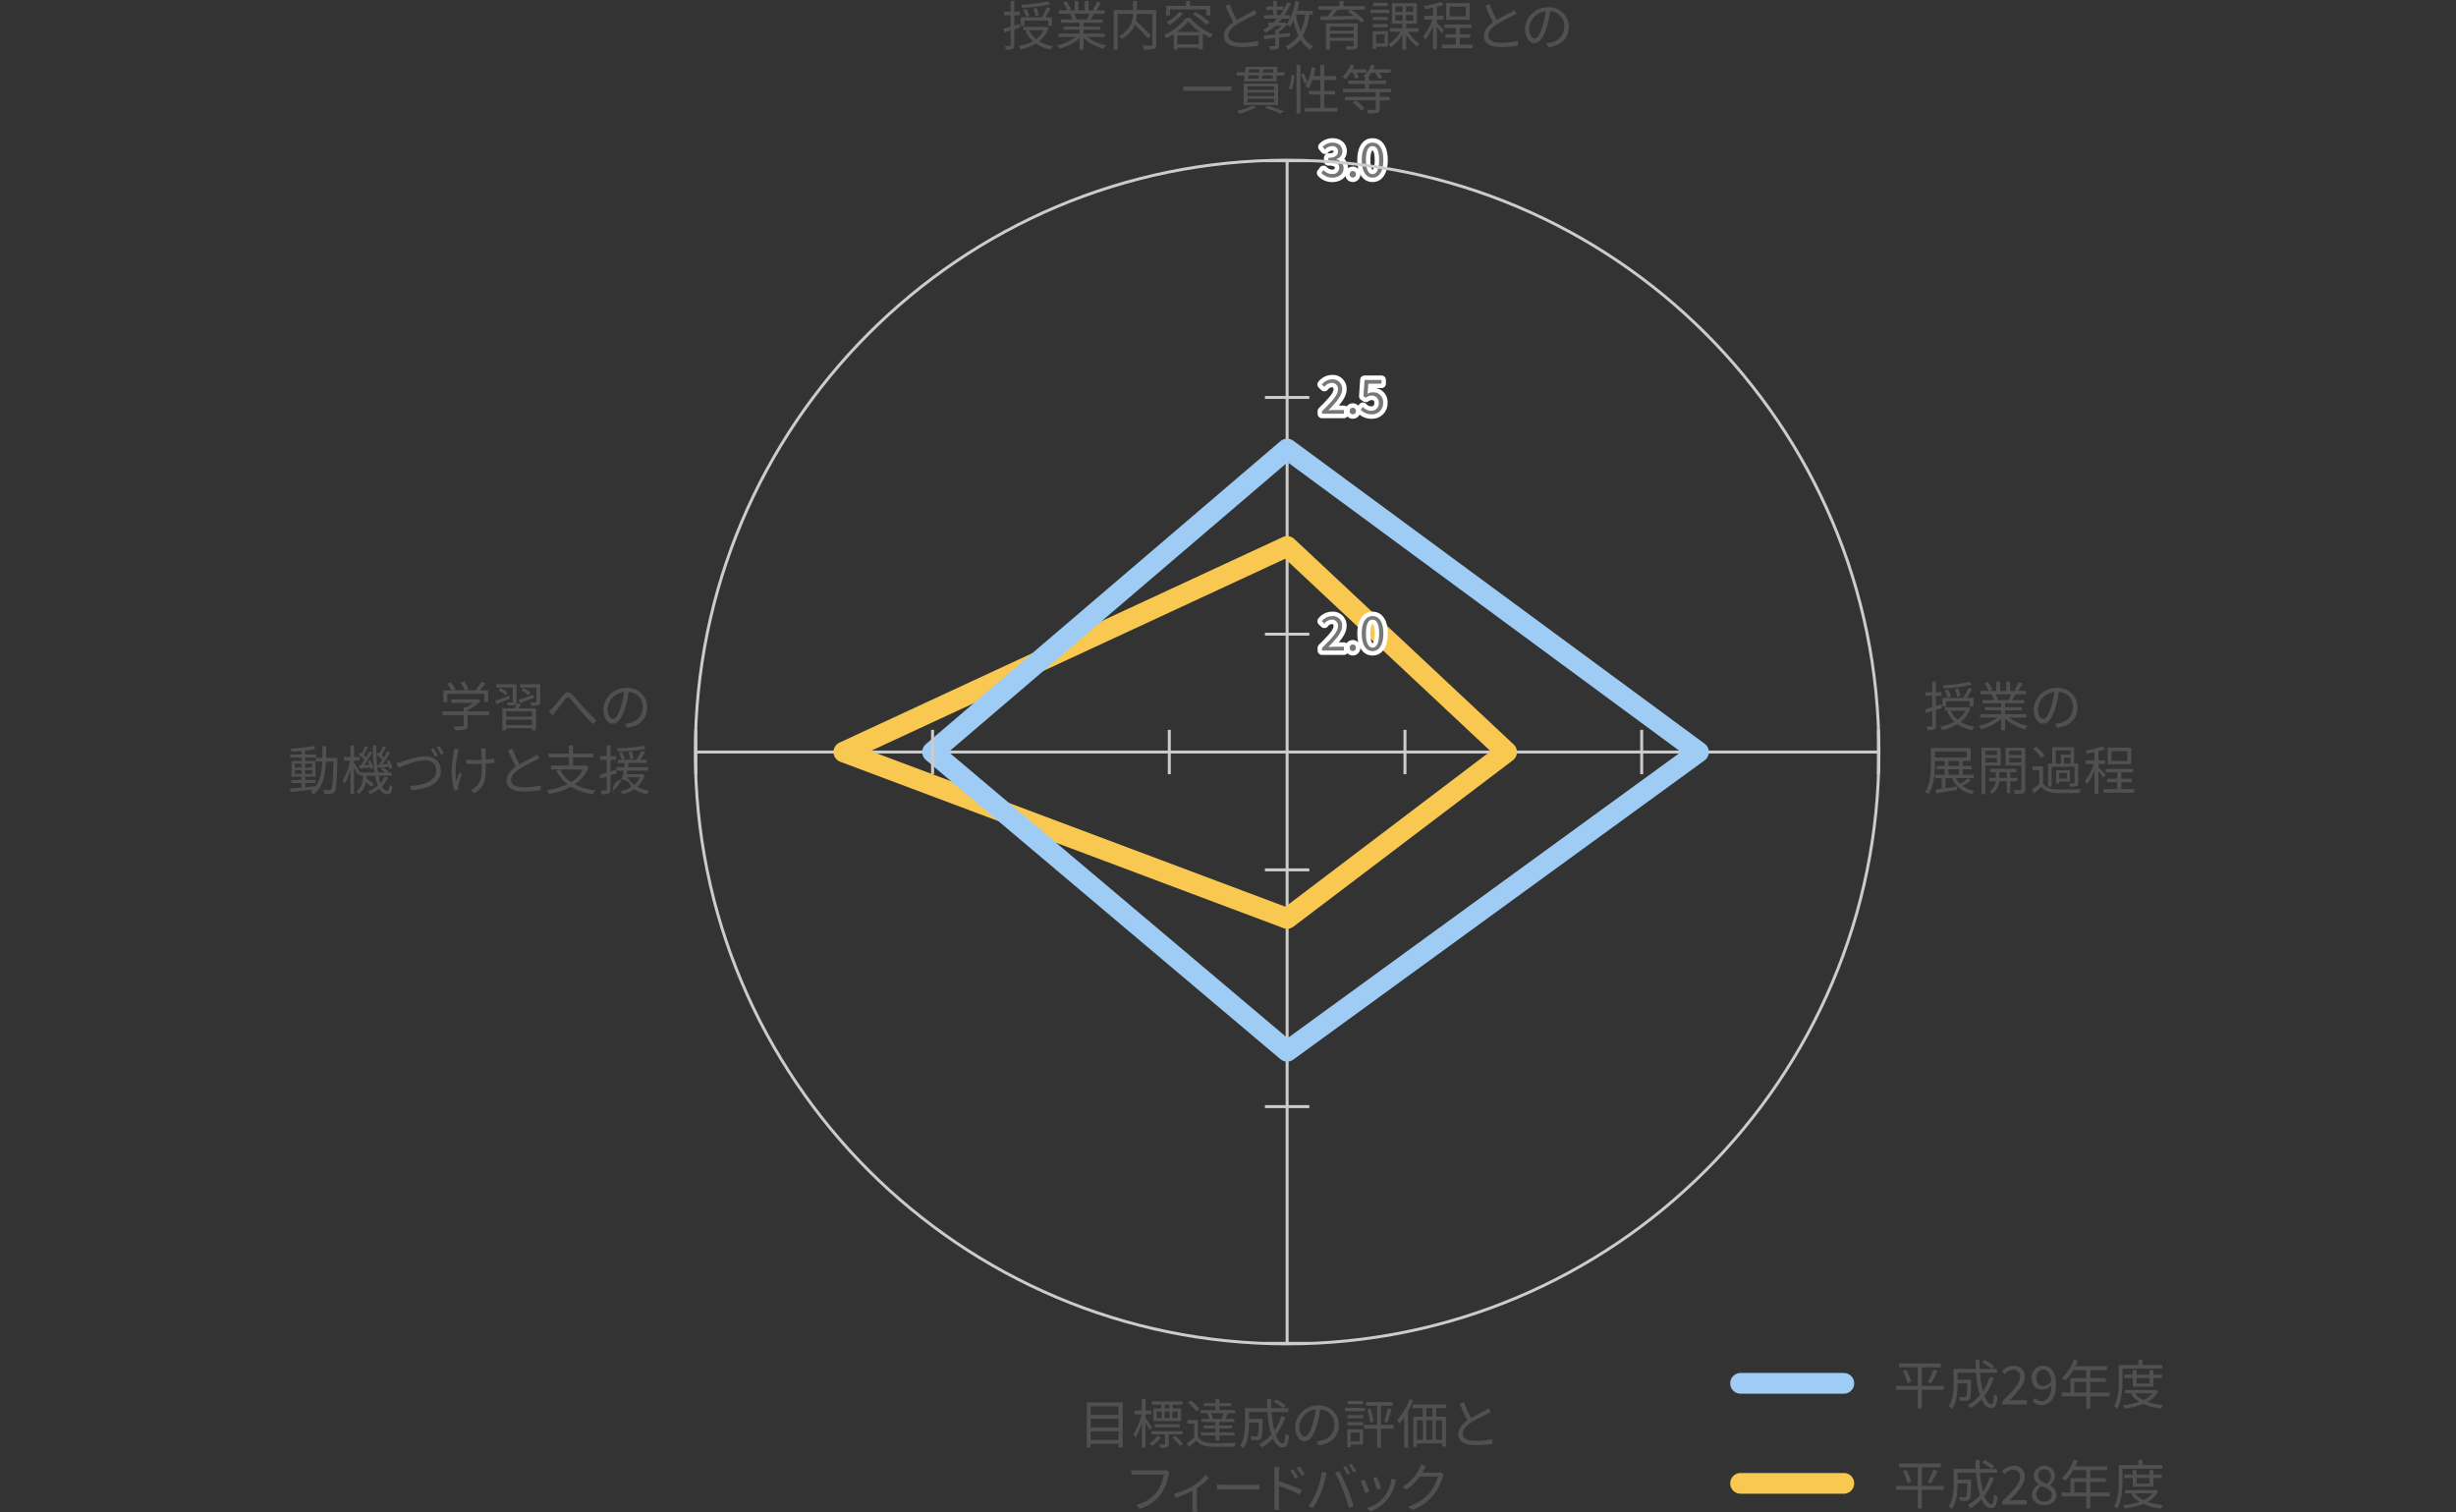 <svg xmlns="http://www.w3.org/2000/svg" width="830" height="511" viewBox="0 0 830 511"><rect x="0" y="0" width="830" height="511" fill="#333333" stroke="none"/><g transform="translate(-235 -931)"><g transform="translate(-3886.598 894.72)"><line y2="400" transform="translate(4556.582 90.41)" fill="none" stroke="#ccc" stroke-miterlimit="10" stroke-width="1"/><line x2="400" transform="translate(4356.582 290.41)" fill="none" stroke="#ccc" stroke-miterlimit="10" stroke-width="1"/><path d="M4556.581,346.642l74.171-56.232-74.171-69.468L4406.762,290.41Z" fill="none" stroke="#f9c850" stroke-linecap="round" stroke-linejoin="round" stroke-width="7"/><path d="M4556.582,391.535,4695.6,290.41,4556.581,188.02l-119.82,102.39Z" fill="none" stroke="#9eccf5" stroke-linecap="round" stroke-linejoin="round" stroke-width="7"/><path d="M4568.139,94.706l.736-.961a3.875,3.875,0,0,0,2.912,1.345,2.138,2.138,0,0,0,2.387-2.1c0-1.36-.945-2.257-3.651-2.257v-1.12c2.418,0,3.25-.945,3.25-2.145a1.775,1.775,0,0,0-1.986-1.809,3.443,3.443,0,0,0-2.432,1.153l-.785-.913a4.651,4.651,0,0,1,3.282-1.424c1.968,0,3.41,1.04,3.41,2.9a2.807,2.807,0,0,1-2.082,2.705v.064a2.988,2.988,0,0,1,2.482,2.913c0,2.033-1.682,3.249-3.762,3.249A4.853,4.853,0,0,1,4568.139,94.706Z" fill="#777" stroke="#fff" stroke-linejoin="round" stroke-width="3"/><path d="M4577.723,95.2a1.059,1.059,0,1,1,2.113,0,1.057,1.057,0,1,1-2.113,0Z" fill="#777" stroke="#fff" stroke-linejoin="round" stroke-width="3"/><path d="M4581.787,90.352c0-3.825,1.393-5.874,3.666-5.874s3.649,2.065,3.649,5.874c0,3.825-1.377,5.954-3.649,5.954S4581.787,94.177,4581.787,90.352Zm5.891,0c0-3.345-.9-4.706-2.225-4.706-1.346,0-2.242,1.361-2.242,4.706s.9,4.786,2.242,4.786C4586.781,95.138,4587.678,93.7,4587.678,90.352Z" fill="#777" stroke="#fff" stroke-linejoin="round" stroke-width="3"/><path d="M4568.379,175.234c3.441-3.425,5.377-5.474,5.377-7.347a2.01,2.01,0,0,0-2.16-2.225,3.337,3.337,0,0,0-2.434,1.361l-.848-.817a4.489,4.489,0,0,1,3.457-1.728,3.16,3.16,0,0,1,3.411,3.345c0,2.145-1.953,4.274-4.659,7.123.608-.048,1.313-.112,1.92-.112h3.315V176.1h-7.379Z" fill="#777" stroke="#fff" stroke-linejoin="round" stroke-width="3"/><path d="M4577.723,175.2a1.059,1.059,0,1,1,2.113,0,1.057,1.057,0,1,1-2.113,0Z" fill="#777" stroke="#fff" stroke-linejoin="round" stroke-width="3"/><path d="M4581.451,174.754l.721-.961a3.855,3.855,0,0,0,2.881,1.3,2.456,2.456,0,0,0,2.5-2.593,2.305,2.305,0,0,0-2.434-2.529,3.209,3.209,0,0,0-1.951.7l-.785-.5.369-5.49h5.713v1.248h-4.434l-.287,3.409a3.413,3.413,0,0,1,1.744-.48,3.288,3.288,0,0,1,3.537,3.586,3.725,3.725,0,0,1-3.841,3.857A4.981,4.981,0,0,1,4581.451,174.754Z" fill="#777" stroke="#fff" stroke-linejoin="round" stroke-width="3"/><path d="M4568.379,255.234c3.441-3.425,5.377-5.474,5.377-7.347a2.01,2.01,0,0,0-2.16-2.225,3.337,3.337,0,0,0-2.434,1.361l-.848-.817a4.489,4.489,0,0,1,3.457-1.728,3.16,3.16,0,0,1,3.411,3.345c0,2.145-1.953,4.274-4.659,7.123.608-.048,1.313-.112,1.92-.112h3.315V256.1h-7.379Z" fill="#777" stroke="#fff" stroke-linejoin="round" stroke-width="3"/><path d="M4577.723,255.2a1.059,1.059,0,1,1,2.113,0,1.057,1.057,0,1,1-2.113,0Z" fill="#777" stroke="#fff" stroke-linejoin="round" stroke-width="3"/><path d="M4581.787,250.352c0-3.825,1.393-5.874,3.666-5.874s3.649,2.065,3.649,5.874c0,3.825-1.377,5.954-3.649,5.954S4581.787,254.177,4581.787,250.352Zm5.891,0c0-3.345-.9-4.706-2.225-4.706-1.346,0-2.242,1.361-2.242,4.706s.9,4.786,2.242,4.786C4586.781,255.138,4587.678,253.7,4587.678,250.352Z" fill="#777" stroke="#fff" stroke-linejoin="round" stroke-width="3"/><path d="M4568.139,94.706l.736-.961a3.875,3.875,0,0,0,2.912,1.345,2.138,2.138,0,0,0,2.387-2.1c0-1.36-.945-2.257-3.651-2.257v-1.12c2.418,0,3.25-.945,3.25-2.145a1.775,1.775,0,0,0-1.986-1.809,3.443,3.443,0,0,0-2.432,1.153l-.785-.913a4.651,4.651,0,0,1,3.282-1.424c1.968,0,3.41,1.04,3.41,2.9a2.807,2.807,0,0,1-2.082,2.705v.064a2.988,2.988,0,0,1,2.482,2.913c0,2.033-1.682,3.249-3.762,3.249A4.853,4.853,0,0,1,4568.139,94.706Z" fill="#777"/><path d="M4577.723,95.2a1.059,1.059,0,1,1,2.113,0,1.057,1.057,0,1,1-2.113,0Z" fill="#777"/><path d="M4581.787,90.352c0-3.825,1.393-5.874,3.666-5.874s3.649,2.065,3.649,5.874c0,3.825-1.377,5.954-3.649,5.954S4581.787,94.177,4581.787,90.352Zm5.891,0c0-3.345-.9-4.706-2.225-4.706-1.346,0-2.242,1.361-2.242,4.706s.9,4.786,2.242,4.786C4586.781,95.138,4587.678,93.7,4587.678,90.352Z" fill="#777"/><path d="M4568.379,175.234c3.441-3.425,5.377-5.474,5.377-7.347a2.01,2.01,0,0,0-2.16-2.225,3.337,3.337,0,0,0-2.434,1.361l-.848-.817a4.489,4.489,0,0,1,3.457-1.728,3.16,3.16,0,0,1,3.411,3.345c0,2.145-1.953,4.274-4.659,7.123.608-.048,1.313-.112,1.92-.112h3.315V176.1h-7.379Z" fill="#777"/><path d="M4577.723,175.2a1.059,1.059,0,1,1,2.113,0,1.057,1.057,0,1,1-2.113,0Z" fill="#777"/><path d="M4581.451,174.754l.721-.961a3.855,3.855,0,0,0,2.881,1.3,2.456,2.456,0,0,0,2.5-2.593,2.305,2.305,0,0,0-2.434-2.529,3.209,3.209,0,0,0-1.951.7l-.785-.5.369-5.49h5.713v1.248h-4.434l-.287,3.409a3.413,3.413,0,0,1,1.744-.48,3.288,3.288,0,0,1,3.537,3.586,3.725,3.725,0,0,1-3.841,3.857A4.981,4.981,0,0,1,4581.451,174.754Z" fill="#777"/><path d="M4568.379,255.234c3.441-3.425,5.377-5.474,5.377-7.347a2.01,2.01,0,0,0-2.16-2.225,3.337,3.337,0,0,0-2.434,1.361l-.848-.817a4.489,4.489,0,0,1,3.457-1.728,3.16,3.16,0,0,1,3.411,3.345c0,2.145-1.953,4.274-4.659,7.123.608-.048,1.313-.112,1.92-.112h3.315V256.1h-7.379Z" fill="#777"/><path d="M4577.723,255.2a1.059,1.059,0,1,1,2.113,0,1.057,1.057,0,1,1-2.113,0Z" fill="#777"/><path d="M4581.787,250.352c0-3.825,1.393-5.874,3.666-5.874s3.649,2.065,3.649,5.874c0,3.825-1.377,5.954-3.649,5.954S4581.787,254.177,4581.787,250.352Zm5.891,0c0-3.345-.9-4.706-2.225-4.706-1.346,0-2.242,1.361-2.242,4.706s.9,4.786,2.242,4.786C4586.781,255.138,4587.678,253.7,4587.678,250.352Z" fill="#777"/><line y1="15" transform="translate(4356.761 282.911)" fill="none" stroke="#ccc" stroke-miterlimit="10" stroke-width="1"/><line y1="15" transform="translate(4436.761 282.911)" fill="none" stroke="#ccc" stroke-miterlimit="10" stroke-width="1"/><line y1="15" transform="translate(4516.761 282.911)" fill="none" stroke="#ccc" stroke-miterlimit="10" stroke-width="1"/><line x1="15" transform="translate(4549.082 490.231)" fill="none" stroke="#ccc" stroke-miterlimit="10" stroke-width="1"/><line x1="15" transform="translate(4549.082 410.231)" fill="none" stroke="#ccc" stroke-miterlimit="10" stroke-width="1"/><line x1="15" transform="translate(4549.082 330.231)" fill="none" stroke="#ccc" stroke-miterlimit="10" stroke-width="1"/><line y2="15" transform="translate(4756.402 282.91)" fill="none" stroke="#ccc" stroke-miterlimit="10" stroke-width="1"/><line y2="15" transform="translate(4676.402 282.91)" fill="none" stroke="#ccc" stroke-miterlimit="10" stroke-width="1"/><line y2="15" transform="translate(4596.402 282.91)" fill="none" stroke="#ccc" stroke-miterlimit="10" stroke-width="1"/><line x2="15" transform="translate(4549.081 90.59)" fill="none" stroke="#ccc" stroke-miterlimit="10" stroke-width="1"/><line x2="15" transform="translate(4549.081 170.59)" fill="none" stroke="#ccc" stroke-miterlimit="10" stroke-width="1"/><line x2="15" transform="translate(4549.081 250.59)" fill="none" stroke="#ccc" stroke-miterlimit="10" stroke-width="1"/><path d="M4464.387,46.194v5.293c0,.739-.162,1.1-.613,1.315a5.24,5.24,0,0,1-2.25.252,5.366,5.366,0,0,0-.378-1.242c.774.018,1.476.018,1.674,0,.235,0,.325-.054.325-.325v-4.9l-2.089.685-.342-1.3c.666-.18,1.513-.432,2.431-.72v-3.8h-2.251V40.216h2.251v-3.6h1.242v3.6h1.909v1.243h-1.909V44.88l1.854-.577.162,1.225Zm11.632-.558a10.05,10.05,0,0,1-3.259,4.609,13.763,13.763,0,0,0,4.663,1.675,5.158,5.158,0,0,0-.811,1.152,13.179,13.179,0,0,1-4.933-2.07,16.4,16.4,0,0,1-5.2,2.016,4.269,4.269,0,0,0-.613-1.17,15.816,15.816,0,0,0,4.808-1.657,10.332,10.332,0,0,1-2.5-3.475l.774-.234h-1.458V45.348h7.508l.235-.054Zm-8.211-.612h-1.224v-2.9h7.147l-.107-.036a22.21,22.21,0,0,0,1.782-3.367l1.242.414c-.557.99-1.224,2.143-1.818,2.989h2.269v2.881h-1.261V43.259h-8.03Zm8.751-7.329a53.1,53.1,0,0,1-9.525,1.207,4.017,4.017,0,0,0-.324-1.026,51.924,51.924,0,0,0,9.02-1.171ZM4468.4,42a10.832,10.832,0,0,0-1.062-2.413l1.026-.342a8.645,8.645,0,0,1,1.116,2.359Zm.954,4.483a8.326,8.326,0,0,0,2.4,3.025,8.831,8.831,0,0,0,2.611-3.025Zm2.179-4.717a10.989,10.989,0,0,0-.721-2.557l1.082-.252a11.633,11.633,0,0,1,.774,2.5Z" fill="#505050"/><path d="M4489.013,48.769a16.458,16.458,0,0,0,6.427,2.844,4.857,4.857,0,0,0-.9,1.189,17,17,0,0,1-6.77-3.691v3.925h-1.315V49.2a18.092,18.092,0,0,1-6.716,3.547,5.735,5.735,0,0,0-.864-1.135,17.338,17.338,0,0,0,6.355-2.844h-5.887V47.634h7.112V46.3h-5.42V45.276h5.42V43.961h-6.319v-1.1h3.925a7.642,7.642,0,0,0-.882-1.8l.63-.126h-4.394V39.784h2.863a14.033,14.033,0,0,0-1.423-2.61l1.135-.379a12.4,12.4,0,0,1,1.53,2.647l-.917.342h2.213V36.6h1.244v3.187h2.142V36.6h1.26v3.187h2.179l-.666-.216a20.605,20.605,0,0,0,1.368-2.737l1.368.361a25.17,25.17,0,0,1-1.584,2.592h2.791v1.153h-3.6c-.36.684-.755,1.386-1.116,1.926h4.087v1.1h-6.517v1.315h5.635V46.3h-5.635v1.332h7.219v1.135Zm-4.484-7.832a7.584,7.584,0,0,1,.9,1.8l-.576.126h4.231l-.18-.054a16.5,16.5,0,0,0,.918-1.872Z" fill="#505050"/><path d="M4512.343,51.272c0,.864-.2,1.3-.811,1.512a11.964,11.964,0,0,1-3.348.234,4.966,4.966,0,0,0-.451-1.35c1.26.054,2.485.054,2.863.036.324-.018.432-.126.432-.45V40.99h-5.221a12.287,12.287,0,0,1-.325,2.341,53.734,53.734,0,0,1,5.078,5.006l-1.1.864a44.524,44.524,0,0,0-4.376-4.591,9.608,9.608,0,0,1-4.375,4.825,5.563,5.563,0,0,0-.954-1.008,8.108,8.108,0,0,0,4.718-7.437h-5.186V53.072h-1.314v-13.4h6.517V36.6h1.332v3.079h6.519Z" fill="#505050"/><path d="M4523.753,42.305a20.934,20.934,0,0,0,7.724,5.546,7.7,7.7,0,0,0-.846,1.206,28.346,28.346,0,0,1-2.539-1.423v5.348h-1.332v-.54H4519.5v.612h-1.278V47.833a27.481,27.481,0,0,1-2.449,1.386,5.31,5.31,0,0,0-.756-1.116,19.668,19.668,0,0,0,7.4-5.8Zm-6.771-.81h-1.295V38.254h6.733V36.6h1.351v1.657h6.841v3.241h-1.368V39.478h-12.262Zm4.43-.757a16.742,16.742,0,0,1-4.645,4.016,7.394,7.394,0,0,0-.954-1.045,13.1,13.1,0,0,0,4.321-3.385Zm5.779,6.3a20.285,20.285,0,0,1-4.033-3.493,18.359,18.359,0,0,1-3.762,3.493Zm-.431,4.2V48.247H4519.5v2.989Zm-1.153-10.93a27.983,27.983,0,0,1,4.7,3.457l-.973.9a26.427,26.427,0,0,0-4.646-3.566Z" fill="#505050"/><path d="M4539.574,43.007c1.694-1.026,3.638-1.98,4.628-2.52a9.794,9.794,0,0,0,1.278-.847l.792,1.279c-.414.252-.864.485-1.386.755a59.945,59.945,0,0,0-5.474,2.99c-1.674,1.08-2.683,2.268-2.683,3.636,0,1.495,1.423,2.432,4.268,2.432a26.794,26.794,0,0,0,5.762-.613v1.6a35.458,35.458,0,0,1-5.69.45c-3.385,0-5.834-1.009-5.834-3.709,0-1.855,1.189-3.313,3.116-4.664a59.82,59.82,0,0,1-2.612-5.545l1.423-.6A38.709,38.709,0,0,0,4539.574,43.007Z" fill="#505050"/><path d="M4564.093,41.189a20.956,20.956,0,0,1-2.215,7.184,8.741,8.741,0,0,0,3.493,3.547,4.041,4.041,0,0,0-.936,1.134,9.643,9.643,0,0,1-3.367-3.439,11.968,11.968,0,0,1-4.195,3.475,5.436,5.436,0,0,0-.793-1.188,10.08,10.08,0,0,0,4.268-3.62,23.417,23.417,0,0,1-1.62-4.987A11.788,11.788,0,0,1,4557.5,45.4a7.635,7.635,0,0,0-.954-.829,14.586,14.586,0,0,1-2.683,2.485V47.8c1.206-.126,2.448-.252,3.673-.379V48.57l-3.673.415v2.628c0,.685-.144,1.027-.631,1.225a8.119,8.119,0,0,1-2.412.2,3.705,3.705,0,0,0-.432-1.17c.9.018,1.674.018,1.909.018.233-.018.305-.072.305-.271v-2.5c-1.386.162-2.665.288-3.727.4l-.161-1.207c1.061-.089,2.412-.233,3.888-.377v-1.6h.594a10.27,10.27,0,0,0,1.477-1.333H4552.6a18.892,18.892,0,0,1-3.205,2.305,9.8,9.8,0,0,0-.954-1.008,15.58,15.58,0,0,0,2.107-1.3h-.288V43.925h1.6a15.691,15.691,0,0,0,1.351-1.332h-4.411V41.4h3.1V39.622h-2.377V38.487h2.377V36.6h1.225v1.89h2.25V39.6a18.992,18.992,0,0,0,1.243-2.593l1.26.36a21.97,21.97,0,0,1-2.143,4.033h1.729v1.189h-2.611c-.377.468-.756.9-1.152,1.332h1.962l.234-.072.649.468a19.1,19.1,0,0,0,2.791-7.724l1.349.216c-.2,1.063-.431,2.125-.719,3.115h5.258v1.261Zm-9.9.215a15.06,15.06,0,0,0,1.189-1.782h-2.25V41.4Zm5.384-.2a24.9,24.9,0,0,0,1.567,5.671,19.9,19.9,0,0,0,1.566-5.689h-3.133Z" fill="#505050"/><path d="M4582.867,39.55h-4.7a26.381,26.381,0,0,1,4.537,3.583l-1.116.792a12.994,12.994,0,0,0-1.225-1.206c-4.519.18-9.308.306-12.46.36l-.053-1.242,2.484-.036a22.5,22.5,0,0,0,1.513-2.251h-4.7V38.344h7.149V36.6h1.349v1.747h7.221ZM4580.4,51.613c0,.721-.179,1.063-.738,1.225a11.6,11.6,0,0,1-2.934.2,5.218,5.218,0,0,0-.433-1.1c1.045.018,2.089.018,2.394.018.271-.018.361-.09.361-.343V50.065h-8.013v2.971h-1.332V44.177H4580.4Zm-9.363-6.319V46.68h8.013V45.294Zm8.013,3.763v-1.4h-8.013v1.4Zm-5.491-9.507c-.54.738-1.171,1.53-1.765,2.233,2.215-.036,4.753-.09,7.274-.144-.648-.505-1.333-1.008-1.963-1.423l1.008-.666Z" fill="#505050"/><path d="M4591.09,40.684h-6.338v-1.1h6.338Zm-.45,11.326h-3.979v.828h-1.135V46.806h5.114Zm-.018-8.931h-5.077V42.017h5.077Zm-5.077,1.315h5.077v1.08h-5.077Zm5.023-6.086h-4.933V37.227h4.933Zm-3.907,9.6v3.025h2.826V47.9Zm10.821-.882a13.275,13.275,0,0,0,3.925,4.069,5.456,5.456,0,0,0-.918,1.009,15.532,15.532,0,0,1-3.673-4.159v5.077h-1.3V48.049a12.515,12.515,0,0,1-3.889,4.177,6.624,6.624,0,0,0-.883-1.009,11.712,11.712,0,0,0,4.142-4.195h-3.566V45.816h4.2v-1.5h-3.53V37.353h8.445v6.968h-3.619v1.5h4.16v1.206Zm-4.285-6.734h2.376V38.452H4593.2Zm0,2.935h2.376V41.368H4593.2Zm6-4.771h-2.448v1.836h2.448Zm0,2.916h-2.448v1.855h2.448Z" fill="#505050"/><path d="M4608.8,47.527a20.61,20.61,0,0,0-1.638-2.233V53h-1.3V45.042a19.139,19.139,0,0,1-2.61,4.717,6.129,6.129,0,0,0-.667-1.224,18.589,18.589,0,0,0,3.1-5.636h-2.755v-1.26h2.934V38.9c-.882.18-1.8.324-2.629.45a5.045,5.045,0,0,0-.414-1.044,26.322,26.322,0,0,0,5.69-1.441l.936,1.009a14.952,14.952,0,0,1-2.286.72v3.043h2.25V42.9h-2.25V44c.558.469,2.088,2.053,2.448,2.467Zm10.479,3.835v1.206h-10.425V51.362h4.717V49.039h-3.493V47.868h3.493V45.726h-3.907V44.537h9.219v1.189h-3.979v2.142h3.583v1.171h-3.583v2.323Zm-1.008-8.391h-7.94V37.353h7.94Zm-1.314-4.447h-5.4v3.3h5.4Z" fill="#505050"/><path d="M4627.432,43.007c1.693-1.026,3.637-1.98,4.628-2.52a9.929,9.929,0,0,0,1.278-.847l.792,1.279c-.414.252-.864.485-1.387.755a60.009,60.009,0,0,0-5.473,2.99c-1.674,1.08-2.683,2.268-2.683,3.636,0,1.495,1.423,2.432,4.267,2.432a26.8,26.8,0,0,0,5.762-.613v1.6a35.456,35.456,0,0,1-5.689.45c-3.386,0-5.834-1.009-5.834-3.709,0-1.855,1.188-3.313,3.115-4.664a59.961,59.961,0,0,1-2.611-5.545l1.423-.6A38.594,38.594,0,0,0,4627.432,43.007Z" fill="#505050"/><path d="M4644.983,52.226l-.845-1.333a13.419,13.419,0,0,0,1.548-.234,5.437,5.437,0,0,0,4.573-5.347,5.014,5.014,0,0,0-4.807-5.222,35.372,35.372,0,0,1-1.081,5.186c-1.1,3.709-2.52,5.6-4.2,5.6-1.6,0-3.2-1.836-3.2-4.807a7.674,7.674,0,0,1,7.869-7.328,6.523,6.523,0,0,1,6.9,6.626C4651.735,49.147,4649.251,51.668,4644.983,52.226Zm-4.753-3.007c.846,0,1.8-1.207,2.719-4.249a29.489,29.489,0,0,0,1.008-4.862,6.28,6.28,0,0,0-5.581,5.834C4638.376,48.211,4639.42,49.219,4640.23,49.219Z" fill="#505050"/><path d="M4537.795,65.526v1.458h-16.349V65.526Z" fill="#505050"/><path d="M4555.615,60.7v1.117h-2.52l-.162,1.926h-10.966l.252-1.926h-2.647V60.7h2.791l.252-1.837h10.713l-.143,1.837Zm-9.525,11.829a25.61,25.61,0,0,1-5.491,2.161,10.565,10.565,0,0,0-.991-1.008,20.587,20.587,0,0,0,5.276-1.729Zm7.436-.756h-11.649v-7.22h11.649Zm-1.332-6.32h-9.02V66.66h9.02Zm0,2.071h-9.02v1.242h9.02Zm0,2.107h-9.02v1.26h9.02Zm-8.84-6.789h3.474c.055-.341.091-.72.145-1.116H4543.5Zm.414-3.1-.145,1.044h3.457c.055-.36.072-.7.108-1.044Zm7.921,3.1.091-1.116h-3.565c-.054.4-.109.775-.144,1.116Zm.253-3.1h-3.511l-.108,1.044h3.529Zm-1.819,12.243c1.981.613,4.124,1.387,5.439,1.963l-1.37.72a43.922,43.922,0,0,0-5.113-1.98Z" fill="#505050"/><path d="M4557.141,66.21a18.252,18.252,0,0,0,.935-4.61l1.009.144a20.132,20.132,0,0,1-.9,4.826Zm2.592-8.013h1.332V74.636h-1.332Zm2.4,2.881a16.988,16.988,0,0,1,1.314,3.007l-1.008.486a18.079,18.079,0,0,0-1.243-3.061ZM4573.6,72.746v1.278h-10.983V72.746h5.15v-4.5h-3.818V67h3.818V63.275h-2.629a13.06,13.06,0,0,1-1.261,2.791,10.365,10.365,0,0,0-1.188-.613,17.522,17.522,0,0,0,2.178-6.427l1.3.215c-.181.937-.4,1.873-.648,2.755h2.251V58.269h1.332V62h4.069v1.279H4569.1V67h3.673v1.242H4569.1v4.5Z" fill="#505050"/><path d="M4578.039,60.844a11.54,11.54,0,0,1-1.692,2.233,8.626,8.626,0,0,0-1.1-.775,11.7,11.7,0,0,0,2.737-4.177l1.26.324a11.34,11.34,0,0,1-.557,1.261h4.681v1.134h-3.26a7.55,7.55,0,0,1,.631,1.6l-1.171.433a11.779,11.779,0,0,0-.774-2.035Zm9.849,6.59v1.585h3.367v1.17h-3.367V73.07c0,.792-.18,1.134-.792,1.35a11.679,11.679,0,0,1-3.079.216,4.654,4.654,0,0,0-.487-1.26c1.225.036,2.287.036,2.612,0,.324,0,.4-.072.4-.324V70.189h-10.461v-1.17h10.461V67.434H4575.5v-1.17h7.383v-1.6h-5.618V63.527h5.618V62.32c-.181-.125-.379-.233-.487-.306a9.161,9.161,0,0,0,2.575-3.889l1.279.288a11.479,11.479,0,0,1-.541,1.3h5.834v1.134h-3.835a9.411,9.411,0,0,1,.99,1.639l-1.152.5a8.251,8.251,0,0,0-1.261-2.143h-1.223a10.244,10.244,0,0,1-1.117,1.44h.287v1.243h5.8v1.134h-5.8v1.6h7.491v1.17Zm-8.265,2.773a12.707,12.707,0,0,1,3.079,2.665l-1.026.846a13.025,13.025,0,0,0-3.025-2.755Z" fill="#505050"/><path d="M4500.992,510.2v15.214H4499.6v-1.223h-9.416v1.223h-1.314V510.2Zm-10.8,1.3v2.917h9.416V511.5Zm0,4.2v2.953h9.416V515.7Zm9.416,7.184v-2.953h-9.416v2.953Z" fill="#505050"/><path d="M4510.115,519.584c-.252-.576-.881-1.675-1.4-2.557v8.462h-1.225v-8.408a18.781,18.781,0,0,1-2.195,5.024,7.506,7.506,0,0,0-.686-1.153,19.547,19.547,0,0,0,2.739-6.752h-2.377v-1.242h2.519v-3.889h1.225v3.889h2.018V514.2h-2.018v1.243c.5.666,1.838,2.665,2.143,3.151Zm3.746,2.4a11.9,11.9,0,0,1-2.935,2.917,4.39,4.39,0,0,0-.828-.811,10.432,10.432,0,0,0,2.736-2.665Zm2.7-.973v3.188c0,.611-.11.954-.559,1.133a7.359,7.359,0,0,1-2.322.2,4.085,4.085,0,0,0-.4-1.1h1.764c.217,0,.271-.071.271-.252v-3.169h-4.556v-1.08h10.443v1.08Zm-2.5-10.029h-3.205v-1.116h10.353v1.116H4517.9v1.243h2.843v4.285h-9.326V512.22h2.647Zm-2.178,7.635v-1.027h8.408v1.027Zm.666-3.133h1.621v-2.215h-1.621Zm2.592-2.215v2.215h1.675v-2.215Zm1.675-2.287h-1.656v1.243h1.656Zm2.754,2.287h-1.763v2.215h1.763Zm-.773,8.211a19.2,19.2,0,0,1,2.539,2.719l-.99.719a22.309,22.309,0,0,0-2.487-2.827Z" fill="#505050"/><path d="M4526.424,521.906c.846,1.332,2.43,1.945,4.537,2.017,1.98.09,6.121.036,8.283-.108a4.915,4.915,0,0,0-.433,1.314c-2.016.091-5.815.126-7.832.036-2.36-.09-3.979-.72-5.1-2.124-.791.774-1.619,1.53-2.5,2.3l-.7-1.278a29.391,29.391,0,0,0,2.484-2.072v-4.609h-2.285v-1.26h3.547Zm-.541-8.625a13.283,13.283,0,0,0-2.844-3.006l1.025-.756a13.44,13.44,0,0,1,2.9,2.934Zm4.5.541h-3.115V512.8h5.1v-1.351h-3.906v-1.008h3.906v-1.368h1.332v1.368h4.051v1.008H4533.7V512.8h5.293v1.026h-3.185l.773.216c-.342.63-.666,1.26-.973,1.729h3.133v1.026H4533.7V518h4.323v.99H4533.7v1.333h5.151v1.044H4533.7v1.693h-1.332v-1.693h-4.916v-1.044h4.916v-1.333h-4.015V518h4.015v-1.206h-4.7v-1.026h2.682a6.778,6.778,0,0,0-.791-1.747Zm4.051,1.8a18.264,18.264,0,0,0,.793-1.8h-4.485a5.7,5.7,0,0,1,.848,1.783l-.631.162h3.978Z" fill="#505050"/><path d="M4555.947,515.172a20.32,20.32,0,0,1-3.17,6.086c.666,1.765,1.494,2.791,2.414,2.791.5,0,.719-.937.846-3.331a3.185,3.185,0,0,0,1.152.721c-.251,3.06-.738,3.942-2.107,3.942-1.387,0-2.467-1.1-3.295-2.952a16.059,16.059,0,0,1-3.709,2.988,7.481,7.481,0,0,0-.973-1.061,14.385,14.385,0,0,0,4.143-3.331,35.432,35.432,0,0,1-1.314-7.581h-6.213v2.34h4.592v.577c-.09,4.033-.2,5.545-.577,6.013a1.388,1.388,0,0,1-1.08.523,20.757,20.757,0,0,1-2.142,0,2.776,2.776,0,0,0-.379-1.261c.828.072,1.6.091,1.908.091.254,0,.434-.036.541-.2.252-.271.342-1.4.414-4.5h-3.277v.144c0,2.521-.27,6.14-1.891,8.481a5.313,5.313,0,0,0-1.115-.9c1.476-2.2,1.639-5.275,1.639-7.6v-5.025h7.507c-.072-.99-.09-2-.107-3.024h1.385c0,1.044.019,2.052.072,3.024h5.816v1.315H4551.3a32.578,32.578,0,0,0,.99,6.248,17.768,17.768,0,0,0,2.305-4.862Zm-3.115-6.014a17.167,17.167,0,0,1,3.223,2.053l-.828.918a18.421,18.421,0,0,0-3.188-2.16Z" fill="#505050"/><path d="M4567.285,524.7l-.846-1.333a13.338,13.338,0,0,0,1.547-.233,5.438,5.438,0,0,0,4.575-5.348,5.014,5.014,0,0,0-4.807-5.221,35.11,35.11,0,0,1-1.082,5.185c-1.1,3.709-2.52,5.6-4.195,5.6-1.6,0-3.2-1.837-3.2-4.808a7.674,7.674,0,0,1,7.868-7.328,6.524,6.524,0,0,1,6.9,6.626C4574.037,521.618,4571.553,524.139,4567.285,524.7Zm-4.754-3.006c.846,0,1.8-1.207,2.719-4.249a29.2,29.2,0,0,0,1.008-4.863,6.28,6.28,0,0,0-5.58,5.834C4560.678,520.682,4561.721,521.691,4562.531,521.691Z" fill="#505050"/><path d="M4582.873,513.155h-6.789v-1.1h6.789Zm-.631,11.327h-4.176v.828H4576.9v-6.032h5.347Zm-5.31-9.994h5.328v1.063h-5.328Zm0,2.377h5.328v1.08h-5.328Zm5.275-6.086h-5.186V509.7h5.186Zm-4.141,9.6V523.4h3.006v-3.025Zm14.53-1.314h-4.3v6.427h-1.314v-6.427h-4.43V517.8h4.43V511.32h-3.727v-1.243h8.984v1.243h-3.943V517.8h4.3Zm-7.832-6.752a20.526,20.526,0,0,1,1.007,4.428l-1.152.289a21.809,21.809,0,0,0-.935-4.429Zm4.627,4.393a32.857,32.857,0,0,0,1.207-4.538l1.259.324a46.848,46.848,0,0,1-1.439,4.52Z" fill="#505050"/><path d="M4599.162,509.5a29.2,29.2,0,0,1-1.728,3.727v12.261h-1.278V515.3a18.4,18.4,0,0,1-1.676,2.089,10.134,10.134,0,0,0-.738-1.26,19.871,19.871,0,0,0,4.2-7.005Zm7.8,2.593v2.935h3.277v10.083h-1.3v-1.063h-8.48v1.171h-1.225V515.029h3.133v-2.935H4599v-1.207h11.379v1.207Zm-6.5,10.767h2v-6.626h-2Zm5.221-10.767h-2.053v2.935h2.053Zm-2.053,4.141v6.626h2.053v-6.626Zm5.312,0h-2.087v6.626h2.087Z" fill="#505050"/><path d="M4618.764,515.479c1.693-1.027,3.638-1.981,4.629-2.521a9.918,9.918,0,0,0,1.277-.846l.793,1.278c-.414.252-.865.486-1.387.756a60.219,60.219,0,0,0-5.474,2.989c-1.674,1.08-2.682,2.269-2.682,3.637,0,1.5,1.422,2.431,4.268,2.431a26.861,26.861,0,0,0,5.761-.612v1.6a35.579,35.579,0,0,1-5.689.45c-3.387,0-5.834-1.009-5.834-3.71,0-1.855,1.187-3.313,3.115-4.663a60.243,60.243,0,0,1-2.611-5.546l1.422-.594A38.879,38.879,0,0,0,4618.764,515.479Z" fill="#505050"/><path d="M4516.527,534.666a17.58,17.58,0,0,1-2.683,6.644,13.766,13.766,0,0,1-7.094,4.825l-1.225-1.35a12,12,0,0,0,7.022-4.34,13.679,13.679,0,0,0,2.359-5.869h-9.2c-.719,0-1.332.036-1.8.054v-1.585a18.02,18.02,0,0,0,1.8.109h9.039a3.706,3.706,0,0,0,.955-.09l1.1.7A3.888,3.888,0,0,0,4516.527,534.666Z" fill="#505050"/><path d="M4524.752,538.375a17.817,17.817,0,0,0,4.285-3.673l1.115,1.08a22.258,22.258,0,0,1-4.068,3.368v6.409a9.527,9.527,0,0,0,.09,1.585h-1.656c.035-.288.072-1.027.072-1.585V540.05a33.856,33.856,0,0,1-5.637,2.376l-.683-1.332A24.563,24.563,0,0,0,4524.752,538.375Z" fill="#505050"/><path d="M4535.406,538.033h9.867c.9,0,1.549-.054,1.944-.09v1.764c-.36-.017-1.115-.09-1.926-.09h-9.885c-.99,0-1.945.037-2.5.09v-1.764C4533.443,537.979,4534.4,538.033,4535.406,538.033Z" fill="#505050"/><path d="M4552.309,533.909a11.27,11.27,0,0,0-.145-1.872h1.783a16.682,16.682,0,0,0-.127,1.872v2.936a61.142,61.142,0,0,1,7.69,2.971l-.631,1.53a46.013,46.013,0,0,0-7.059-2.881v5.924c0,.576.055,1.549.11,2.125H4552.2a19.787,19.787,0,0,0,.108-2.125Zm7.959,1.585-1.028.468a17.846,17.846,0,0,0-1.6-2.736l.99-.45A27.284,27.284,0,0,1,4560.268,535.494Zm2.232-.954-1.008.5a17.43,17.43,0,0,0-1.676-2.7l.991-.468A24.381,24.381,0,0,1,4562.5,534.54Z" fill="#505050"/><path d="M4568.311,533.64l1.6.342c-.107.4-.252.918-.324,1.3a39.535,39.535,0,0,1-1.637,5.635,26.132,26.132,0,0,1-2.648,4.951l-1.53-.648a23.542,23.542,0,0,0,2.772-4.9A27.454,27.454,0,0,0,4568.311,533.64Zm4.482.3,1.459-.486a57.835,57.835,0,0,1,2.629,5.691c.738,1.782,1.693,4.537,2.16,6.157l-1.6.522a54.142,54.142,0,0,0-2.035-6.194A45.95,45.95,0,0,0,4572.793,533.945Zm5.078.235-.973.432a20.418,20.418,0,0,0-1.457-2.5l.954-.4A20.485,20.485,0,0,1,4577.871,534.18Zm2.018-.738-.973.431a17.238,17.238,0,0,0-1.494-2.484l.953-.4A21.386,21.386,0,0,1,4579.889,533.442Z" fill="#505050"/><path d="M4584.367,540.338l-1.369.5a32.112,32.112,0,0,0-1.6-4.052l1.333-.521C4583.09,537.042,4584.025,539.4,4584.367,540.338Zm8.787-3.061a14.1,14.1,0,0,1-2.556,5.527,13.723,13.723,0,0,1-5.871,4.286l-1.188-1.207a12.126,12.126,0,0,0,5.852-3.835,12.339,12.339,0,0,0,2.484-6.158l1.549.486C4593.3,536.754,4593.227,537.042,4593.154,537.277Zm-4.826,1.98-1.332.469a33.419,33.419,0,0,0-1.4-3.907l1.314-.451C4587.213,536.088,4588.094,538.465,4588.328,539.257Z" fill="#505050"/><path d="M4602.711,533.171a8.188,8.188,0,0,1-.434.757h4.881a3.011,3.011,0,0,0,1.17-.181l1.207.739a5.782,5.782,0,0,0-.416.955,17.432,17.432,0,0,1-3.2,6.193,15.781,15.781,0,0,1-7.168,4.9l-1.295-1.169a14.579,14.579,0,0,0,7.184-4.52,14.824,14.824,0,0,0,2.881-5.618h-6.086a18.28,18.28,0,0,1-4.573,4.43l-1.244-.937a14.839,14.839,0,0,0,5.655-6.086,6.151,6.151,0,0,0,.558-1.422l1.674.54A13.748,13.748,0,0,0,4602.711,533.171Z" fill="#505050"/><path d="M4286.9,277.923h-7.256v3.511c0,.792-.216,1.188-.865,1.386a13.326,13.326,0,0,1-3.312.216,5.724,5.724,0,0,0-.559-1.278c1.369.036,2.594.036,2.936.018.379-.018.468-.108.468-.378v-3.475h-7.2v-1.242h7.2v-1.3H4279a15.061,15.061,0,0,0,2.539-1.584H4274.1v-1.188h8.785l.271-.073.863.649a16.1,16.1,0,0,1-4.375,3.043v.45h7.256Zm-14.17-4.375h-1.279v-3.979h2.756a14.988,14.988,0,0,0-1.512-2.251l1.116-.5a12.067,12.067,0,0,1,1.728,2.448l-.611.307h3.672a10.553,10.553,0,0,0-1.332-2.629l1.169-.432a11.027,11.027,0,0,1,1.459,2.754l-.773.307h3.186a19.492,19.492,0,0,0,1.927-2.863l1.387.468c-.559.81-1.225,1.674-1.838,2.395h2.791v3.979h-1.3v-2.791h-12.549Z" fill="#505050"/><path d="M4293.92,272.377c-1.586.685-3.205,1.351-4.5,1.855l-.522-1.1c1.225-.377,3.043-1.044,4.825-1.746Zm.99-3.781h-5.582v-1.1h6.824v5.924c0,.594-.144.9-.576,1.08a7.7,7.7,0,0,1-2.322.162,4.949,4.949,0,0,0-.344-.99c.793.018,1.514.018,1.729,0,.216,0,.271-.072.271-.27Zm-4.123.162a9.933,9.933,0,0,1,2.358,1.693l-.719.864a9.272,9.272,0,0,0-2.342-1.765Zm6.859,5.456c-.251.486-.521.99-.773,1.422h5.869v7.436h-1.351v-.7h-8.733v.7h-1.314v-7.436h4.215a15.574,15.574,0,0,0,.7-1.692Zm3.745,2.467h-8.733v1.746h8.733Zm0,4.627v-1.819h-8.733v1.819Zm-4.518-8.517c1.295-.414,3.186-1.08,5.059-1.746l.2.99c-1.656.63-3.4,1.279-4.772,1.783Zm7.291.631c0,.63-.144.936-.611,1.134a8.234,8.234,0,0,1-2.432.18,3.933,3.933,0,0,0-.377-1.062c.846.036,1.619.036,1.871.036.217-.018.289-.072.289-.288V268.6h-5.617v-1.1h6.877Zm-4.016-2.143a8.532,8.532,0,0,0-2.377-1.71l.7-.811a9.983,9.983,0,0,1,2.412,1.639Z" fill="#505050"/><path d="M4308.336,275.529c.955-.973,2.467-3.026,3.529-4.3,1.063-1.224,1.981-1.4,3.17-.2,1.1,1.1,2.467,2.881,3.619,4.123,1.1,1.207,2.881,3.079,4.5,4.52L4322,280.984c-1.35-1.279-2.988-3.115-4.231-4.519-1.169-1.333-2.539-3.061-3.367-4-.773-.828-1.117-.7-1.746.054-.847,1.063-2.3,3.043-3.222,4.16-.379.468-.793,1.008-1.063,1.386l-1.332-1.351A12.614,12.614,0,0,0,4308.336,275.529Z" fill="#505050"/><path d="M4333.539,282.208l-.846-1.332a13.55,13.55,0,0,0,1.547-.234,5.438,5.438,0,0,0,4.574-5.348,5.014,5.014,0,0,0-4.806-5.222,35.221,35.221,0,0,1-1.082,5.186c-1.1,3.709-2.52,5.6-4.2,5.6-1.6,0-3.2-1.837-3.2-4.808a7.674,7.674,0,0,1,7.868-7.328,6.525,6.525,0,0,1,6.9,6.626C4340.291,279.129,4337.807,281.65,4333.539,282.208Zm-4.754-3.007c.846,0,1.8-1.206,2.719-4.249a29.326,29.326,0,0,0,1.008-4.861,6.279,6.279,0,0,0-5.58,5.833C4326.932,278.193,4327.975,279.2,4328.785,279.2Z" fill="#505050"/><path d="M4235.619,292.357s-.017.5-.017.684c-.2,7.544-.36,10.047-.973,10.8a1.415,1.415,0,0,1-1.205.666,12.343,12.343,0,0,1-2.18,0,3.639,3.639,0,0,0-.377-1.26c.863.072,1.656.09,2,.09a.683.683,0,0,0,.649-.288c.414-.523.629-2.9.81-9.435h-2.576c-.215,4.789-1.043,8.714-4.213,11.091a4.528,4.528,0,0,0-.99-.954,6.628,6.628,0,0,0,.773-.63c-2.718.324-5.507.63-7.525.846l-.2-1.17c1.08-.09,2.429-.216,3.906-.36v-1.549h-3.4v-1.026h3.4v-1.1h-3.367v-5.348h3.367v-1.134h-3.889V291.24h3.889v-1.188c-1.152.09-2.322.162-3.385.2a3.953,3.953,0,0,0-.324-.99,56.277,56.277,0,0,0,7.76-.882l.666,1.026a34.365,34.365,0,0,1-3.51.522v1.314h3.816v1.045h-3.816v1.134h3.492v5.348h-3.492v1.1h3.529v1.026h-3.529v1.423c1.17-.109,2.4-.235,3.6-.378v.072c1.548-2.125,2.035-5.023,2.2-8.391H4228.4v-1.26h2.143c.035-1.261.035-2.575.035-3.943h1.26c0,1.35,0,2.682-.035,3.943Zm-14.385,3.277h2.268v-1.3h-2.268Zm2.268,2.2v-1.315h-2.268v1.315Zm1.207-3.493v1.3h2.357v-1.3Zm2.357,2.178h-2.357v1.315h2.357Z" fill="#505050"/><path d="M4252.756,299.127a10,10,0,0,1-2.09,2.9c.506.954,1.1,1.476,1.783,1.476.522,0,.721-.432.811-2.053a2.85,2.85,0,0,0,.918.594c-.217,2.017-.612,2.611-1.8,2.611a3.061,3.061,0,0,1-2.611-1.854,13.079,13.079,0,0,1-3.133,1.8,7.381,7.381,0,0,0-.719-.847,11.728,11.728,0,0,0,3.367-1.98,17.38,17.38,0,0,1-.92-3.368h-2.808c-.018.361-.073.7-.108,1.044a19.59,19.59,0,0,1,2.485,1.765l-.756.919a17.658,17.658,0,0,0-1.945-1.513,6.437,6.437,0,0,1-2.358,3.961,3.813,3.813,0,0,0-.81-.882c1.638-1.134,2.125-3.151,2.3-5.294h-1.279V297.4l-.557.792c-.234-.577-.793-1.675-1.279-2.575V304.6h-1.207v-8.319a19.8,19.8,0,0,1-1.98,4.9,6.951,6.951,0,0,0-.667-1.116,20.887,20.887,0,0,0,2.522-6.77h-2.143v-1.224h2.268V288.18h1.207v3.889h1.945v1.224h-1.945v.811c.469.648,1.693,2.61,1.963,3.114l-.072.108h5.041a65.133,65.133,0,0,1-.577-9.129h1.208a58.544,58.544,0,0,0,.539,9.129h2.449a9.794,9.794,0,0,0-1.512-1.044l.629-.648a9,9,0,0,1,1.91,1.3l-.379.4h1.477v1.08h-4.393a16.154,16.154,0,0,0,.649,2.485,8.224,8.224,0,0,0,1.422-2.2Zm-9.2-4.249c.379-.5.793-1.117,1.207-1.747a13.265,13.265,0,0,0-1.91-1.836l.558-.739.434.325a21.7,21.7,0,0,0,1.08-2.521l1.043.414c-.467.882-1.008,1.944-1.457,2.683a6.38,6.38,0,0,1,.773.792c.432-.738.828-1.476,1.117-2.107l.971.469a46.153,46.153,0,0,1-2.7,4.2l1.764-.109a9.336,9.336,0,0,0-.487-1.116l.828-.306a9.4,9.4,0,0,1,1.008,2.593l-.881.378a4.974,4.974,0,0,0-.144-.612c-1.3.108-2.539.234-3.637.342l-.2-1.062Zm6.158-.181a18.141,18.141,0,0,0,1.08-1.584,11.469,11.469,0,0,0-1.891-1.818l.559-.739c.125.108.269.2.414.325a21.5,21.5,0,0,0,1.1-2.521l1.045.414c-.452.9-1.028,1.944-1.477,2.665.287.288.576.558.793.81.432-.738.828-1.476,1.115-2.107l.973.469c-.756,1.278-1.711,2.826-2.574,4.015l1.908-.126a10.244,10.244,0,0,0-.524-1.027l.831-.342a9.736,9.736,0,0,1,1.115,2.593l-.864.414a3.792,3.792,0,0,0-.216-.738c-1.35.144-2.629.234-3.764.342l-.2-1.008Z" fill="#505050"/><path d="M4257.539,293.654c1.531-.487,5.061-1.8,7.69-1.8,2.988,0,5.365,1.728,5.365,4.753,0,4.321-4.3,6.392-9.85,6.716l-.629-1.495c4.7-.126,8.895-1.566,8.895-5.239,0-1.891-1.387-3.385-3.819-3.385-2.953,0-7.543,1.981-8.966,2.539l-.666-1.567C4256.207,294.049,4256.855,293.851,4257.539,293.654Zm12.065-2.035-.991.432a19.667,19.667,0,0,0-1.459-2.521l.955-.414A25.145,25.145,0,0,1,4269.6,291.619Zm2.015-.757-.973.433a19.893,19.893,0,0,0-1.494-2.485l.938-.414A20.391,20.391,0,0,1,4271.619,290.862Z" fill="#505050"/><path d="M4276.367,290.647c-.576,2.61-1.187,6.553-.5,9.507.252-.757.631-1.856.973-2.755l.773.467c-.431,1.261-.97,3.1-1.17,3.98a2.711,2.711,0,0,0-.089.809c.017.181.037.433.054.613l-1.224.144a20.046,20.046,0,0,1-.955-5.708,48.462,48.462,0,0,1,.685-7.184,7.73,7.73,0,0,0,.09-1.206l1.674.162C4276.584,289.818,4276.457,290.3,4276.367,290.647Zm9.363-.379c-.017.4,0,1.6.018,2.719a21.329,21.329,0,0,0,2.936-.414v1.476c-.829.126-1.836.234-2.916.307v.63c0,4.141,0,7.076-3.819,9.327l-1.314-1.027a5.9,5.9,0,0,0,1.746-1.116c1.928-1.693,2.035-3.727,2.035-7.184v-.559c-.773.037-1.549.055-2.287.055-.863,0-2.143-.055-2.916-.108v-1.441a20.178,20.178,0,0,0,2.9.2c.739,0,1.512-.018,2.27-.054-.02-1.134-.072-2.34-.11-2.791a10.261,10.261,0,0,0-.162-1.08h1.676A9.007,9.007,0,0,0,4285.73,290.268Z" fill="#505050"/><path d="M4297.16,294.59c1.694-1.027,3.637-1.981,4.627-2.521a9.71,9.71,0,0,0,1.279-.846l.791,1.278c-.414.252-.863.486-1.386.756a59.969,59.969,0,0,0-5.473,2.989c-1.674,1.08-2.684,2.269-2.684,3.637,0,1.494,1.424,2.431,4.268,2.431a26.738,26.738,0,0,0,5.762-.613v1.6a35.459,35.459,0,0,1-5.69.45c-3.384,0-5.834-1.008-5.834-3.709,0-1.854,1.19-3.313,3.116-4.663a59.974,59.974,0,0,1-2.612-5.546l1.424-.594A38.533,38.533,0,0,0,4297.16,294.59Z" fill="#505050"/><path d="M4320.545,295.508a12.748,12.748,0,0,1-4.7,5.8,20.317,20.317,0,0,0,6.986,2.106,5.017,5.017,0,0,0-.846,1.26,19.691,19.691,0,0,1-7.435-2.557,24.361,24.361,0,0,1-7.473,2.5,4.644,4.644,0,0,0-.721-1.26,23.97,23.97,0,0,0,6.987-2.088,13.217,13.217,0,0,1-3.727-4.574l1.08-.378h-2.845V295h6.013v-2.773h-6.824v-1.3h6.824V288.2h1.369v2.738h6.86v1.3h-6.86V295h4.141l.252-.054Zm-9.688.81a11.261,11.261,0,0,0,3.745,4.231,10.785,10.785,0,0,0,4.015-4.231Z" fill="#505050"/><path d="M4327.9,298.3v4.772c0,.738-.179,1.1-.629,1.314a5.141,5.141,0,0,1-2.234.252,5.475,5.475,0,0,0-.394-1.242c.773.018,1.494.018,1.691,0,.217,0,.307-.054.307-.324v-4.357c-.774.252-1.5.485-2.161.684l-.216-1.3c.666-.18,1.476-.432,2.377-.7v-4.358h-2.233V291.8h2.233v-3.6h1.259v3.6h1.909v1.242H4327.9V297l1.873-.594.18,1.206Zm11.541-.125a9.108,9.108,0,0,1-2.464,4,12.919,12.919,0,0,0,4,1.368,5.052,5.052,0,0,0-.811,1.134,12.405,12.405,0,0,1-4.213-1.692,11.977,11.977,0,0,1-3.926,1.674,3.991,3.991,0,0,0-.755-.99,12.1,12.1,0,0,0,3.673-1.4,3.12,3.12,0,1,0-5.654,2.358,3.764,3.764,0,0,0-.918-.936c2.574-1.6,3.547-4.393,3.979-7H4329.9v-1.134h2.627c.055-.486.11-.973.145-1.423h-2.358v-1.1h6.391a23.44,23.44,0,0,0,1.656-3.025l1.262.414c-.5.865-1.1,1.837-1.656,2.611h2.177v1.1h-6.175c-.035.45-.09.937-.145,1.423h6.842v1.134h-7.022c-.054.4-.144.81-.234,1.206h5.041l.235-.035Zm.4-8.859a58.433,58.433,0,0,1-9.471.918,4.559,4.559,0,0,0-.324-1.044,59.228,59.228,0,0,0,9-.882Zm-7.957,1.152a18.248,18.248,0,0,1,.9,2.179l-1.1.378a15.156,15.156,0,0,0-.846-2.286Zm1.691,8.463a8.229,8.229,0,0,0,2.4,2.61,6.859,6.859,0,0,0,1.908-2.61Zm.955-6.122a19.345,19.345,0,0,0-.468-2.448l1.062-.181c.234.774.449,1.783.559,2.377Z" fill="#505050"/><path d="M4775.83,276.176v5.293c0,.739-.162,1.1-.611,1.315a5.245,5.245,0,0,1-2.25.252,5.423,5.423,0,0,0-.379-1.242c.773.018,1.476.018,1.674,0,.234,0,.324-.055.324-.325v-4.9l-2.088.685-.342-1.3c.666-.18,1.512-.432,2.43-.72v-3.8h-2.25V270.2h2.25v-3.6h1.242v3.6h1.91v1.243h-1.91v3.421l1.856-.577.162,1.225Zm11.633-.558a10.051,10.051,0,0,1-3.26,4.609,13.76,13.76,0,0,0,4.664,1.675,5.045,5.045,0,0,0-.81,1.152,13.186,13.186,0,0,1-4.934-2.07,16.4,16.4,0,0,1-5.2,2.016,4.308,4.308,0,0,0-.613-1.17,15.824,15.824,0,0,0,4.808-1.657,10.383,10.383,0,0,1-2.5-3.475l.776-.234h-1.459V275.33h7.508l.234-.054Zm-8.211-.612h-1.225v-2.9h7.149l-.108-.036a22.213,22.213,0,0,0,1.782-3.367l1.242.414c-.557.99-1.225,2.142-1.819,2.989h2.27v2.88h-1.26v-1.746h-8.031Zm8.75-7.329a53.181,53.181,0,0,1-9.523,1.207,4.137,4.137,0,0,0-.325-1.026,51.938,51.938,0,0,0,9.02-1.171Zm-8.156,4.3a10.839,10.839,0,0,0-1.063-2.413l1.028-.342a8.655,8.655,0,0,1,1.115,2.359Zm.955,4.483a8.3,8.3,0,0,0,2.394,3.025,8.841,8.841,0,0,0,2.612-3.025Zm2.178-4.717a10.918,10.918,0,0,0-.721-2.557l1.082-.252a11.49,11.49,0,0,1,.773,2.5Z" fill="#505050"/><path d="M4800.457,278.751a16.466,16.466,0,0,0,6.428,2.844,4.81,4.81,0,0,0-.9,1.189,17,17,0,0,1-6.769-3.691v3.925H4797.9v-3.835a18.093,18.093,0,0,1-6.716,3.547,5.78,5.78,0,0,0-.864-1.135,17.352,17.352,0,0,0,6.356-2.844h-5.889v-1.135h7.113v-1.332h-5.42v-1.026h5.42v-1.315h-6.32v-1.1h3.926a7.589,7.589,0,0,0-.883-1.8l.631-.126h-4.4v-1.153h2.864a14.124,14.124,0,0,0-1.422-2.611l1.135-.378a12.478,12.478,0,0,1,1.529,2.647l-.918.342h2.215v-3.187h1.242v3.187h2.142v-3.187h1.26v3.187h2.18l-.666-.216a20.538,20.538,0,0,0,1.367-2.737l1.369.361a25.191,25.191,0,0,1-1.584,2.592h2.791v1.153h-3.6c-.36.684-.756,1.386-1.117,1.926h4.087v1.1h-6.517v1.315h5.635v1.026h-5.635v1.332h7.221v1.135Zm-4.484-7.832a7.555,7.555,0,0,1,.9,1.8l-.576.126h4.232l-.179-.054a16.923,16.923,0,0,0,.918-1.872Z" fill="#505050"/><path d="M4816.891,282.208l-.846-1.333a13.55,13.55,0,0,0,1.547-.234,5.438,5.438,0,0,0,4.574-5.347,5.014,5.014,0,0,0-4.807-5.222,35.122,35.122,0,0,1-1.082,5.186c-1.1,3.709-2.519,5.6-4.195,5.6-1.6,0-3.2-1.836-3.2-4.807a7.674,7.674,0,0,1,7.867-7.328,6.525,6.525,0,0,1,6.9,6.626C4823.643,279.129,4821.158,281.65,4816.891,282.208Zm-4.754-3.007c.845,0,1.8-1.207,2.718-4.249a29.091,29.091,0,0,0,1.008-4.862,6.278,6.278,0,0,0-5.58,5.834C4810.283,278.193,4811.326,279.2,4812.137,279.2Z" fill="#505050"/><path d="M4787.678,300.027a22.038,22.038,0,0,1-2.881,1.818,9.89,9.89,0,0,0,4.016,1.692,4.233,4.233,0,0,0-.793,1.117,9.457,9.457,0,0,1-6.733-5.438h-2.215v3.439c1.205-.2,2.5-.4,3.8-.612l.055,1.17c-2.467.414-5.078.847-6.951,1.171l-.215-1.242c.594-.072,1.3-.181,2.07-.307v-3.619h-2.269v-1.152h3.222v-1.836H4776.1v-1.153h2.681v-1.638h-3.277v.846c0,3.061-.27,7.436-2.123,10.353a5.4,5.4,0,0,0-1.172-.685c1.8-2.826,1.945-6.787,1.945-9.668v-5.239h13.414v4.393h-2.683v1.638h3.025v1.153h-3.025v1.836h3.746v1.152h-6.1a7.568,7.568,0,0,0,1.44,1.927,22.129,22.129,0,0,0,2.7-1.819Zm-12.172-7.761h10.75v-2.052h-10.75Zm4.539,2.809h3.6v-1.638h-3.6Zm0,2.989h3.6v-1.836h-3.6Z" fill="#505050"/><path d="M4792.553,294.967v9.669h-1.315V288.953h6.518v6.014Zm0-4.987v1.458h3.943V289.98Zm3.943,3.961v-1.549h-3.943v1.549Zm4.465,6.338v4.015h-1.188v-4.015h-2.556a5.785,5.785,0,0,1-2.414,4.249,4.636,4.636,0,0,0-.883-.792,4.526,4.526,0,0,0,2.125-3.457h-2.25v-1.135h2.287V297.2h-1.945v-1.1h8.877v1.1h-2.053v1.944h2.449v1.135Zm-1.188-1.135V297.2h-2.521v1.944Zm6.247,3.745c0,.793-.18,1.224-.7,1.459a8.369,8.369,0,0,1-2.791.234,4.421,4.421,0,0,0-.431-1.333c.99.036,1.963.036,2.232.019.287,0,.379-.109.379-.4v-7.886h-5.367v-6.032h6.68Zm-5.4-12.909v1.458h4.088V289.98Zm4.088,3.979v-1.567h-4.088v1.567Z" fill="#505050"/><path d="M4812.029,301.017c.846,1.332,2.43,1.944,4.537,2.016,1.981.09,6.122.037,8.284-.108a4.964,4.964,0,0,0-.434,1.314c-2.016.09-5.814.126-7.832.037-2.359-.09-3.979-.72-5.1-2.124-.791.773-1.619,1.53-2.5,2.3l-.7-1.279a29.509,29.509,0,0,0,2.485-2.07V296.5h-2.286v-1.261h3.547Zm-.541-8.625a13.3,13.3,0,0,0-2.843-3.007l1.025-.755a13.4,13.4,0,0,1,2.9,2.934Zm3.457,9.7h-1.187v-7.76h1.4v-5.528h7.363v5.528h1.387v6.445c0,.613-.107.937-.558,1.117a6.109,6.109,0,0,1-2.2.2,5.069,5.069,0,0,0-.361-1.08c.758.017,1.424.017,1.6.017.215-.017.288-.089.288-.252V295.4h-7.743Zm1.387-7.76h1.766v-3.025h3.222v-1.458h-4.988Zm4.789,6.014H4817.5v.7h-1.043v-4.5h4.662Zm-1.043-2.845H4817.5v1.908h2.576Zm1.242-3.169v-2.089H4819.1v2.089Z" fill="#505050"/><path d="M4832.387,299.109a20.53,20.53,0,0,0-1.637-2.233v7.706h-1.3v-7.958a19.158,19.158,0,0,1-2.611,4.717,6.112,6.112,0,0,0-.666-1.225,18.551,18.551,0,0,0,3.1-5.635h-2.755v-1.26h2.935v-2.737c-.883.18-1.8.324-2.629.45a5.075,5.075,0,0,0-.414-1.044,26.337,26.337,0,0,0,5.69-1.441l.935,1.009a14.9,14.9,0,0,1-2.285.72v3.043H4833v1.26h-2.25v1.1c.557.469,2.088,2.053,2.447,2.467Zm10.48,3.835v1.206h-10.426v-1.206h4.717V300.62h-3.492v-1.17h3.492v-2.142h-3.906V296.12h9.219v1.188h-3.979v2.142h3.582v1.17h-3.582v2.324Zm-1.008-8.391h-7.941v-5.618h7.941Zm-1.314-4.447h-5.4v3.3h5.4Z" fill="#505050"/><path d="M4778.465,539.737h-7.383v6.3h-1.367v-6.3h-7.276v-1.315h7.276v-6.284h-6.338v-1.315h14.08v1.315h-6.375v6.284h7.383Zm-12.658-6.716a17.3,17.3,0,0,1,1.711,4.05l-1.26.433a21.193,21.193,0,0,0-1.621-4.124Zm7.238,4.159a26.949,26.949,0,0,0,1.945-4.25l1.4.4a35.334,35.334,0,0,1-2.215,4.232Z" fill="#505050"/><path d="M4795.4,535.7a20.283,20.283,0,0,1-3.168,6.086c.666,1.765,1.5,2.791,2.412,2.791.5,0,.721-.936.846-3.331a3.173,3.173,0,0,0,1.153.72c-.252,3.06-.739,3.943-2.106,3.943-1.387,0-2.467-1.1-3.295-2.953a16.062,16.062,0,0,1-3.709,2.989,7.6,7.6,0,0,0-.972-1.062,14.385,14.385,0,0,0,4.14-3.331,35.41,35.41,0,0,1-1.314-7.58h-6.211v2.341h4.592v.576c-.092,4.033-.2,5.545-.577,6.013a1.4,1.4,0,0,1-1.082.523,21.329,21.329,0,0,1-2.142,0,2.79,2.79,0,0,0-.377-1.261c.828.072,1.6.09,1.908.09.252,0,.432-.036.541-.2.252-.27.342-1.405.414-4.5h-3.277v.143c0,2.522-.272,6.141-1.891,8.481a5.331,5.331,0,0,0-1.117-.9c1.476-2.2,1.639-5.276,1.639-7.6V532.66h7.507c-.072-.99-.089-2-.107-3.025h1.387c0,1.045.017,2.053.072,3.025h5.814v1.315h-5.724a32.527,32.527,0,0,0,.99,6.248,17.847,17.847,0,0,0,2.305-4.861Zm-3.115-6.013a17.164,17.164,0,0,1,3.225,2.052l-.828.918a18.558,18.558,0,0,0-3.188-2.161Z" fill="#505050"/><path d="M4798.225,543.7c3.871-3.853,6.048-6.158,6.048-8.264a2.261,2.261,0,0,0-2.429-2.5,3.752,3.752,0,0,0-2.737,1.531l-.955-.919a5.049,5.049,0,0,1,3.889-1.944,3.555,3.555,0,0,1,3.836,3.764c0,2.412-2.2,4.806-5.24,8.011.683-.053,1.476-.126,2.16-.126h3.728v1.423h-8.3Z" fill="#505050"/><path d="M4808.232,541.393a4.094,4.094,0,0,1,2.432-3.475v-.072a3.587,3.587,0,0,1-1.783-2.971,3.631,3.631,0,0,1,7.238.126,4.226,4.226,0,0,1-1.765,3.1v.09a3.768,3.768,0,0,1,2.234,3.295c0,1.926-1.658,3.421-4.143,3.421C4810.016,544.9,4808.232,543.428,4808.232,541.393Zm6.789.053c0-1.673-1.621-2.268-3.494-3.006a3.411,3.411,0,0,0-1.8,2.809,2.53,2.53,0,0,0,2.755,2.431A2.287,2.287,0,0,0,4815.021,541.446Zm-.306-6.355a2.135,2.135,0,0,0-2.233-2.269,1.981,1.981,0,0,0-2.107,2.053c0,1.548,1.422,2.2,2.971,2.809A3.493,3.493,0,0,0,4814.715,535.091Z" fill="#505050"/><path d="M4834.518,541.933H4828v4.123h-1.35v-4.123h-8.318v-1.3h2.953v-4.826h5.365v-2.737h-4.375a16.655,16.655,0,0,1-2.736,3.547,8.306,8.306,0,0,0-1.152-.845,15.276,15.276,0,0,0,4.051-6.212l1.349.324c-.252.63-.539,1.278-.828,1.89h10.731v1.3H4828v2.737h5.275v1.26H4828v3.566h6.52Zm-7.87-1.3v-3.566h-4.033v3.566Z" fill="#505050"/><path d="M4838.9,532.607v3.924c0,2.773-.215,6.825-1.763,9.543a5.2,5.2,0,0,0-1.1-.756c1.477-2.557,1.6-6.194,1.6-8.787v-5.149h6.607v-1.765h1.369v1.765h6.715v1.225Zm12.082,7.616a8.9,8.9,0,0,1-3.619,3.583,23.011,23.011,0,0,0,5.293,1.134,3.987,3.987,0,0,0-.773,1.134,20.5,20.5,0,0,1-5.924-1.585,24.355,24.355,0,0,1-6.338,1.549,4.545,4.545,0,0,0-.559-1.116,24.482,24.482,0,0,0,5.547-1.152,9.087,9.087,0,0,1-2.828-2.575l.721-.27h-2.774v-1.1h10.174l.235-.053Zm-8.607-1.531v-2.971h-2.861v-1.1h2.861v-1.566h1.279v1.566h4.358v-1.566h1.3v1.566h2.9v1.1h-2.9v2.971Zm.685,2.233a8.062,8.062,0,0,0,2.916,2.286,8.264,8.264,0,0,0,3.043-2.286Zm.594-5.2v1.891h4.358v-1.891Z" fill="#505050"/><line x2="34.917" transform="translate(4709.807 537.549)" fill="none" stroke="#f9c850" stroke-linecap="round" stroke-linejoin="round" stroke-width="7"/><path d="M4778.465,505.937h-7.383v6.3h-1.367v-6.3h-7.276v-1.315h7.276v-6.283h-6.338v-1.314h14.08v1.314h-6.375v6.283h7.383Zm-12.658-6.716a17.306,17.306,0,0,1,1.711,4.052l-1.26.431a21.186,21.186,0,0,0-1.621-4.123Zm7.238,4.159a26.939,26.939,0,0,0,1.945-4.249l1.4.4a35.382,35.382,0,0,1-2.215,4.23Z" fill="#505050"/><path d="M4795.4,501.9a20.266,20.266,0,0,1-3.168,6.085c.666,1.765,1.5,2.791,2.412,2.791.5,0,.721-.936.846-3.331a3.163,3.163,0,0,0,1.153.721c-.252,3.061-.739,3.942-2.106,3.942-1.387,0-2.467-1.1-3.295-2.952a16.089,16.089,0,0,1-3.709,2.989,7.6,7.6,0,0,0-.972-1.062,14.386,14.386,0,0,0,4.14-3.331,35.42,35.42,0,0,1-1.314-7.581h-6.211v2.341h4.592v.576c-.092,4.033-.2,5.546-.577,6.014a1.394,1.394,0,0,1-1.082.522,20.751,20.751,0,0,1-2.142,0,2.8,2.8,0,0,0-.377-1.261c.828.073,1.6.091,1.908.091.252,0,.432-.036.541-.2.252-.271.342-1.4.414-4.5h-3.277v.145c0,2.52-.272,6.139-1.891,8.48a5.268,5.268,0,0,0-1.117-.9c1.476-2.2,1.639-5.276,1.639-7.6v-5.024h7.507c-.072-.991-.089-2-.107-3.025h1.387c0,1.044.017,2.053.072,3.025h5.814v1.314h-5.724a32.5,32.5,0,0,0,.99,6.248,17.832,17.832,0,0,0,2.305-4.861Zm-3.115-6.014a17.215,17.215,0,0,1,3.225,2.053l-.828.918a18.555,18.555,0,0,0-3.188-2.161Z" fill="#505050"/><path d="M4798.225,509.9c3.871-3.854,6.048-6.159,6.048-8.265a2.261,2.261,0,0,0-2.429-2.5,3.757,3.757,0,0,0-2.737,1.53l-.955-.918a5.046,5.046,0,0,1,3.889-1.944,3.555,3.555,0,0,1,3.836,3.763c0,2.413-2.2,4.807-5.24,8.012.683-.054,1.476-.126,2.16-.126h3.728v1.422h-8.3Z" fill="#505050"/><path d="M4808.467,509.754l.918-1.026a2.727,2.727,0,0,0,2.107,1.009c1.8,0,3.33-1.4,3.4-5.51a4.091,4.091,0,0,1-3.008,1.656c-2.233,0-3.672-1.351-3.672-3.979a3.863,3.863,0,0,1,3.781-4.1c2.539,0,4.43,2.053,4.43,6.176,0,5.149-2.324,7.13-4.881,7.13A4.023,4.023,0,0,1,4808.467,509.754Zm3.691-5.1a3.473,3.473,0,0,0,2.7-1.746c-.216-2.484-1.224-3.817-2.863-3.817-1.262,0-2.232,1.116-2.232,2.809C4809.764,503.578,4810.555,504.658,4812.158,504.658Z" fill="#505050"/><path d="M4834.518,508.134H4828v4.123h-1.35v-4.123h-8.318v-1.3h2.953v-4.825h5.365v-2.736h-4.375a16.7,16.7,0,0,1-2.736,3.546,8.385,8.385,0,0,0-1.152-.846,15.27,15.27,0,0,0,4.051-6.212l1.349.324c-.252.63-.539,1.278-.828,1.891h10.731v1.3H4828v2.736h5.275v1.261H4828v3.564h6.52Zm-7.87-1.3v-3.564h-4.033v3.564Z" fill="#505050"/><path d="M4838.9,498.807v3.926c0,2.772-.215,6.823-1.763,9.542a5.193,5.193,0,0,0-1.1-.756c1.477-2.557,1.6-6.194,1.6-8.786v-5.151h6.607v-1.763h1.369v1.763h6.715v1.225Zm12.082,7.616a8.884,8.884,0,0,1-3.619,3.583,22.853,22.853,0,0,0,5.293,1.135,3.96,3.96,0,0,0-.773,1.134,20.538,20.538,0,0,1-5.924-1.584,24.393,24.393,0,0,1-6.338,1.548,4.551,4.551,0,0,0-.559-1.117,24.319,24.319,0,0,0,5.547-1.152,9.072,9.072,0,0,1-2.828-2.574l.721-.271h-2.774v-1.1h10.174l.235-.055Zm-8.607-1.53v-2.971h-2.861v-1.1h2.861v-1.566h1.279v1.566h4.358v-1.566h1.3v1.566h2.9v1.1h-2.9v2.971Zm.685,2.232a8.054,8.054,0,0,0,2.916,2.287,8.267,8.267,0,0,0,3.043-2.287Zm.594-5.2v1.891h4.358v-1.891Z" fill="#505050"/><line x2="34.917" transform="translate(4709.807 503.749)" fill="none" stroke="#9eccf5" stroke-linecap="round" stroke-linejoin="round" stroke-width="7"/><path d="M4556.582,490.41c-110.457,0-200-89.543-200-200s89.543-200,200-200,200,89.543,200,200-89.544,200-200,200" fill="none" stroke="#ccc" stroke-miterlimit="10" stroke-width="1"/></g><rect width="830" height="511" transform="translate(235 931)" fill="none"/></g></svg>